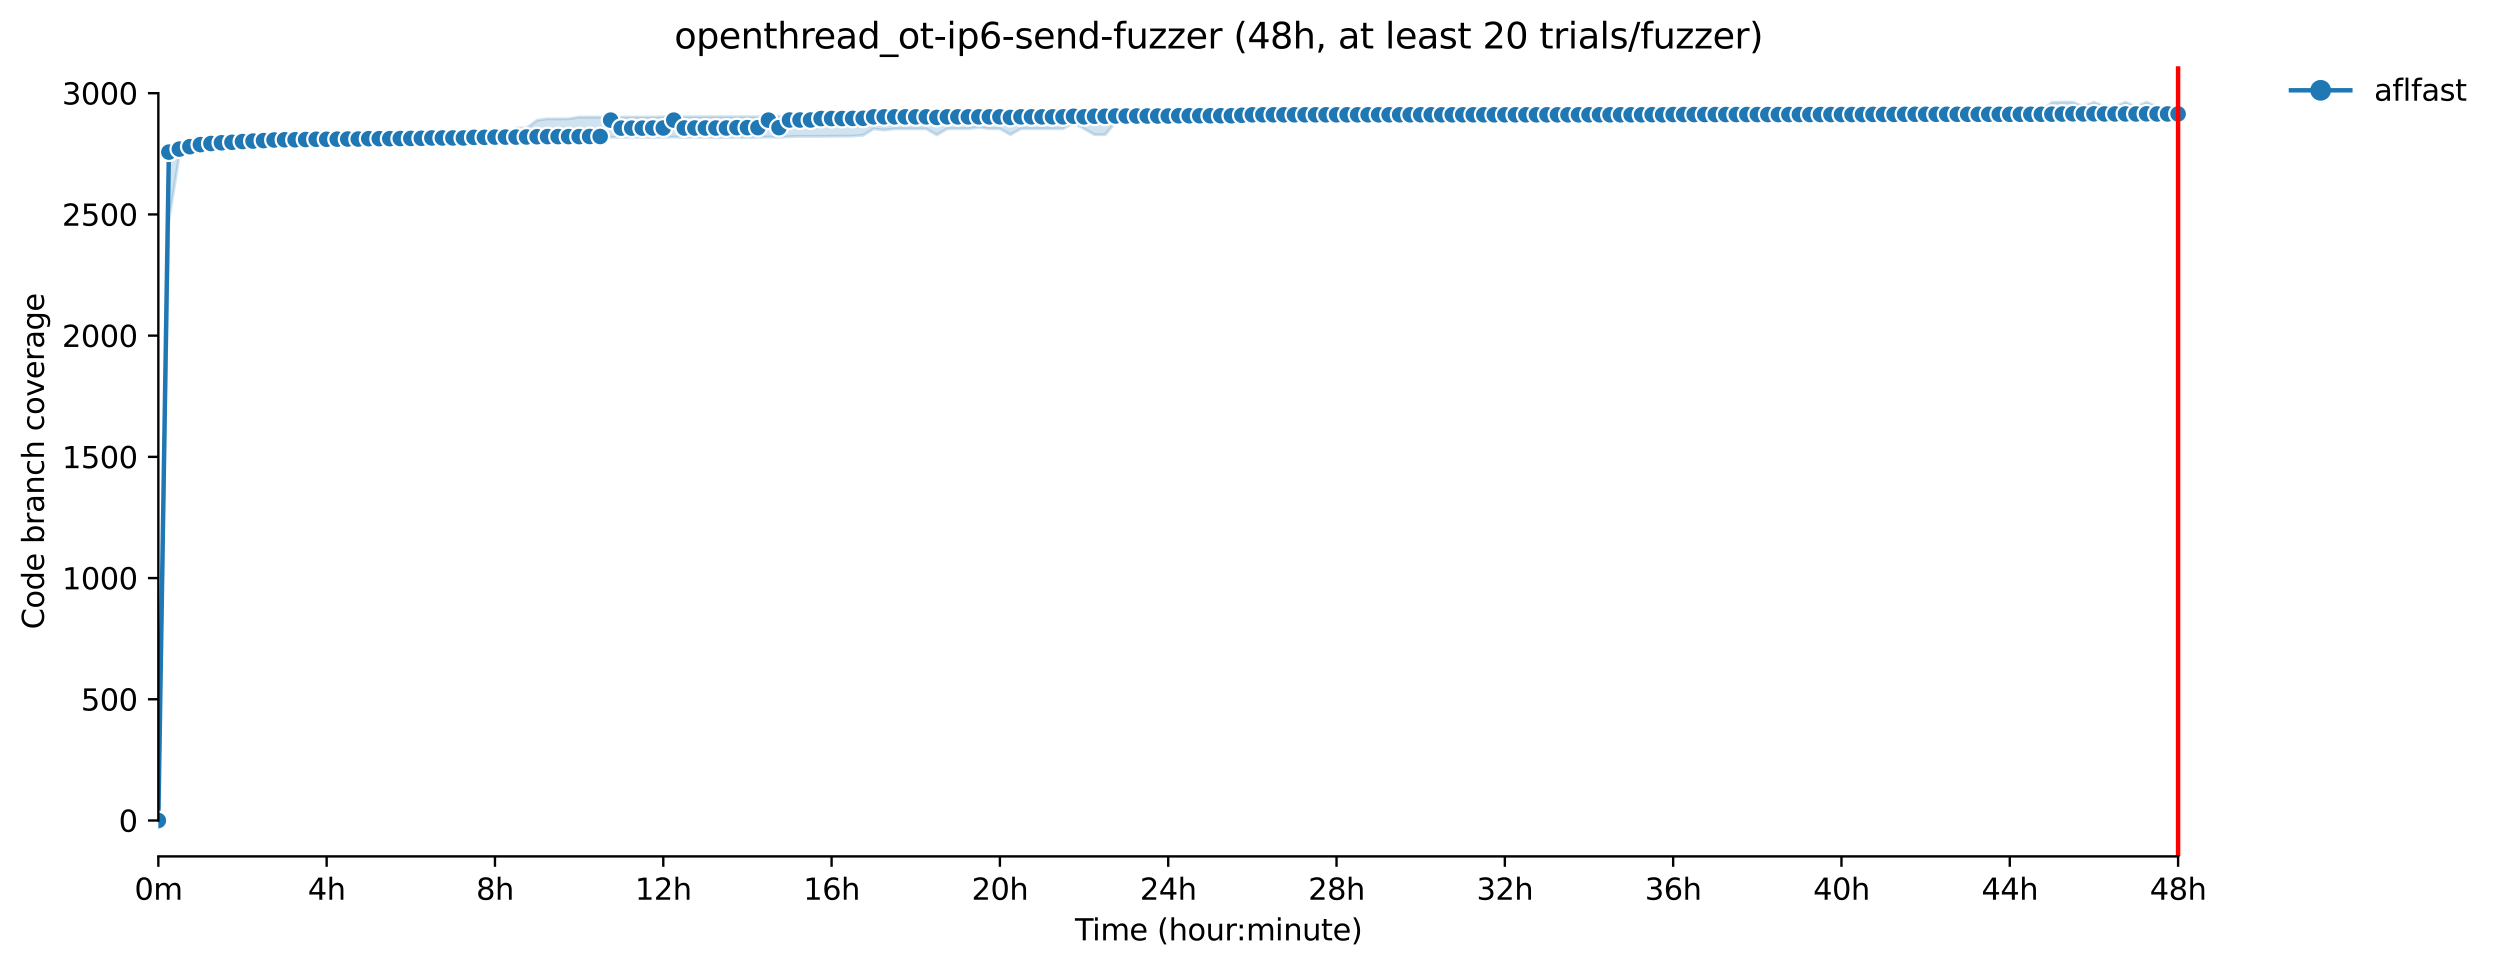 <?xml version="1.0" encoding="utf-8" standalone="no"?>
<!DOCTYPE svg PUBLIC "-//W3C//DTD SVG 1.1//EN"
  "http://www.w3.org/Graphics/SVG/1.1/DTD/svg11.dtd">
<svg xmlns:xlink="http://www.w3.org/1999/xlink" width="841.973pt" height="325.986pt" viewBox="0 0 841.973 325.986" xmlns="http://www.w3.org/2000/svg" version="1.1">
 <defs>
  <style type="text/css">*{stroke-linejoin: round; stroke-linecap: butt}</style>
 </defs>
 <g id="figure_1">
  <g id="patch_1">
   <path d="M 0 325.986 
L 841.973 325.986 
L 841.973 0 
L 0 0 
z
" style="fill: #ffffff"/>
  </g>
  <g id="axes_1">
   <g id="patch_2">
    <path d="M 53.328 288.43 
L 767.568 288.43 
L 767.568 22.318 
L 53.328 22.318 
z
" style="fill: #ffffff"/>
   </g>
   <g id="PolyCollection_1">
    <defs>
     <path id="mec6a41d6d5" d="M 53.328 -49.652 
L 53.328 -49.652 
L 56.871 -251.729 
L 60.414 -273.732 
L 63.957 -275.039 
L 67.5 -276.141 
L 71.042 -276.508 
L 74.585 -277.202 
L 78.128 -277.447 
L 81.671 -277.488 
L 85.214 -277.65 
L 88.757 -277.692 
L 92.3 -277.852 
L 95.842 -277.978 
L 99.385 -278.386 
L 102.928 -278.509 
L 106.471 -278.754 
L 110.014 -278.754 
L 113.557 -278.754 
L 117.1 -278.754 
L 120.642 -278.754 
L 124.185 -278.958 
L 127.728 -278.958 
L 131.271 -278.876 
L 134.814 -278.876 
L 138.357 -278.999 
L 141.9 -278.754 
L 145.442 -278.999 
L 148.985 -278.997 
L 152.528 -278.958 
L 156.071 -279.039 
L 159.614 -279.284 
L 163.157 -279.284 
L 166.7 -279.325 
L 170.242 -279.407 
L 173.785 -279.407 
L 177.328 -279.407 
L 180.871 -279.407 
L 184.414 -279.529 
L 187.957 -279.529 
L 191.5 -279.529 
L 195.042 -279.529 
L 198.585 -279.526 
L 202.128 -279.529 
L 205.671 -279.773 
L 209.214 -279.733 
L 212.757 -279.733 
L 216.3 -279.773 
L 219.842 -279.731 
L 223.385 -279.731 
L 226.928 -279.815 
L 230.471 -279.733 
L 234.014 -279.733 
L 237.557 -279.733 
L 241.1 -279.692 
L 244.642 -279.692 
L 248.185 -279.733 
L 251.728 -279.652 
L 255.271 -279.733 
L 258.814 -279.815 
L 262.357 -279.733 
L 265.9 -279.978 
L 269.442 -280.06 
L 272.985 -280.06 
L 276.528 -280.06 
L 280.071 -280.101 
L 283.614 -280.101 
L 287.157 -280.142 
L 290.7 -280.427 
L 294.242 -282.59 
L 297.785 -282.182 
L 301.328 -282.591 
L 304.871 -282.591 
L 308.414 -282.591 
L 311.957 -282.591 
L 315.5 -280.55 
L 319.042 -282.632 
L 322.585 -282.632 
L 326.128 -282.632 
L 329.671 -283.08 
L 333.214 -282.632 
L 336.757 -282.632 
L 340.3 -280.632 
L 343.842 -282.632 
L 347.385 -282.632 
L 350.928 -282.632 
L 354.471 -282.632 
L 358.014 -282.632 
L 361.557 -284.632 
L 365.1 -282.632 
L 368.642 -280.632 
L 372.185 -280.632 
L 375.728 -284.755 
L 379.271 -284.632 
L 382.814 -284.755 
L 386.357 -284.632 
L 389.9 -284.877 
L 393.442 -284.877 
L 396.985 -285.326 
L 400.528 -285.367 
L 404.071 -285.367 
L 407.614 -285.612 
L 411.157 -285.612 
L 414.7 -285.367 
L 418.242 -285.775 
L 421.785 -285.775 
L 425.328 -285.775 
L 428.871 -285.935 
L 432.414 -285.775 
L 435.957 -286.18 
L 439.5 -285.939 
L 443.042 -286.102 
L 446.585 -286.102 
L 450.128 -286.102 
L 453.671 -286.221 
L 457.214 -286.184 
L 460.757 -286.184 
L 464.3 -285.939 
L 467.842 -286.184 
L 471.385 -286.184 
L 474.928 -286.184 
L 478.471 -286.184 
L 482.014 -286.184 
L 485.557 -285.939 
L 489.1 -286.184 
L 492.642 -286.184 
L 496.185 -286.428 
L 499.728 -286.184 
L 503.271 -285.939 
L 506.814 -286.02 
L 510.357 -286.265 
L 513.9 -286.102 
L 517.442 -286.098 
L 520.985 -286.265 
L 524.528 -286.388 
L 528.071 -285.939 
L 531.614 -286.265 
L 535.157 -286.592 
L 538.7 -286.265 
L 542.242 -286.265 
L 545.785 -286.306 
L 549.328 -286.304 
L 552.871 -286.306 
L 556.414 -286.306 
L 559.957 -286.184 
L 563.5 -286.388 
L 567.042 -286.386 
L 570.585 -286.388 
L 574.128 -286.386 
L 577.671 -286.184 
L 581.214 -286.592 
L 584.757 -286.592 
L 588.3 -286.592 
L 591.842 -286.592 
L 595.385 -286.592 
L 598.928 -287.286 
L 602.471 -287.245 
L 606.014 -287.285 
L 609.557 -287.286 
L 613.1 -287.286 
L 616.642 -287.286 
L 620.185 -287.286 
L 623.728 -287.286 
L 627.271 -287.286 
L 630.814 -287.327 
L 634.357 -287.327 
L 637.9 -287.327 
L 641.442 -287.367 
L 644.985 -287.367 
L 648.528 -287.327 
L 652.071 -287.327 
L 655.614 -287.327 
L 659.157 -287.367 
L 662.7 -287.367 
L 666.242 -287.366 
L 669.785 -287.367 
L 673.328 -287.367 
L 676.871 -287.367 
L 680.414 -287.367 
L 683.957 -287.367 
L 687.5 -287.408 
L 691.042 -287.408 
L 694.585 -287.49 
L 698.128 -287.49 
L 701.671 -287.449 
L 705.214 -287.408 
L 708.757 -287.449 
L 712.3 -287.449 
L 715.842 -287.49 
L 719.385 -287.49 
L 722.928 -287.49 
L 726.471 -287.49 
L 730.014 -287.49 
L 733.557 -287.49 
L 733.557 -290.103 
L 733.557 -290.103 
L 730.014 -290.103 
L 726.471 -290.103 
L 722.928 -291.572 
L 719.385 -290.103 
L 715.842 -291.572 
L 712.3 -290.103 
L 708.757 -290.103 
L 705.214 -291.572 
L 701.671 -290.103 
L 698.128 -291.572 
L 694.585 -291.572 
L 691.042 -291.491 
L 687.5 -288.633 
L 683.957 -288.225 
L 680.414 -288.225 
L 676.871 -288.633 
L 673.328 -288.633 
L 669.785 -288.225 
L 666.242 -288.225 
L 662.7 -288.225 
L 659.157 -288.225 
L 655.614 -288.633 
L 652.071 -288.633 
L 648.528 -288.633 
L 644.985 -288.225 
L 641.442 -288.633 
L 637.9 -288.225 
L 634.357 -288.225 
L 630.814 -288.225 
L 627.271 -287.694 
L 623.728 -287.694 
L 620.185 -287.694 
L 616.642 -287.694 
L 613.1 -287.694 
L 609.557 -287.694 
L 606.014 -287.694 
L 602.471 -287.694 
L 598.928 -287.816 
L 595.385 -287.572 
L 591.842 -287.694 
L 588.3 -287.816 
L 584.757 -287.816 
L 581.214 -287.694 
L 577.671 -287.572 
L 574.128 -287.816 
L 570.585 -287.694 
L 567.042 -287.694 
L 563.5 -287.816 
L 559.957 -287.572 
L 556.414 -287.694 
L 552.871 -287.816 
L 549.328 -287.694 
L 545.785 -287.694 
L 542.242 -287.694 
L 538.7 -287.694 
L 535.157 -287.816 
L 531.614 -287.694 
L 528.071 -287.694 
L 524.528 -287.694 
L 520.985 -287.694 
L 517.442 -287.816 
L 513.9 -287.694 
L 510.357 -287.694 
L 506.814 -287.697 
L 503.271 -287.572 
L 499.728 -287.697 
L 496.185 -287.816 
L 492.642 -287.816 
L 489.1 -287.697 
L 485.557 -287.694 
L 482.014 -287.697 
L 478.471 -287.816 
L 474.928 -287.816 
L 471.385 -287.694 
L 467.842 -287.694 
L 464.3 -287.572 
L 460.757 -287.49 
L 457.214 -287.492 
L 453.671 -287.49 
L 450.128 -287.49 
L 446.585 -287.572 
L 443.042 -287.49 
L 439.5 -287.572 
L 435.957 -287.49 
L 432.414 -287.49 
L 428.871 -287.449 
L 425.328 -287.449 
L 421.785 -287.49 
L 418.242 -287.367 
L 414.7 -287.327 
L 411.157 -287.327 
L 407.614 -287.327 
L 404.071 -287.327 
L 400.528 -287.327 
L 396.985 -287.327 
L 393.442 -287.327 
L 389.9 -287.327 
L 386.357 -287.327 
L 382.814 -287.327 
L 379.271 -287.327 
L 375.728 -287.327 
L 372.185 -287.327 
L 368.642 -287.327 
L 365.1 -287.327 
L 361.557 -287.327 
L 358.014 -287.327 
L 354.471 -287.327 
L 350.928 -287.327 
L 347.385 -287.327 
L 343.842 -287.327 
L 340.3 -287.327 
L 336.757 -287.327 
L 333.214 -287.327 
L 329.671 -287.327 
L 326.128 -287.327 
L 322.585 -287.327 
L 319.042 -287.327 
L 315.5 -287.327 
L 311.957 -287.327 
L 308.414 -287.245 
L 304.871 -287.245 
L 301.328 -287.204 
L 297.785 -287.122 
L 294.242 -287.122 
L 290.7 -287.122 
L 287.157 -286.918 
L 283.614 -286.918 
L 280.071 -286.918 
L 276.528 -286.918 
L 272.985 -286.796 
L 269.442 -286.796 
L 265.9 -286.796 
L 262.357 -286.799 
L 258.814 -286.755 
L 255.271 -286.673 
L 251.728 -286.673 
L 248.185 -286.673 
L 244.642 -286.673 
L 241.1 -286.673 
L 237.557 -286.673 
L 234.014 -286.673 
L 230.471 -286.673 
L 226.928 -286.673 
L 223.385 -286.673 
L 219.842 -286.551 
L 216.3 -286.551 
L 212.757 -286.551 
L 209.214 -286.553 
L 205.671 -286.755 
L 202.128 -286.551 
L 198.585 -286.551 
L 195.042 -286.551 
L 191.5 -285.979 
L 187.957 -285.939 
L 184.414 -285.979 
L 180.871 -285.49 
L 177.328 -282.836 
L 173.785 -282.877 
L 170.242 -280.223 
L 166.7 -280.264 
L 163.157 -280.264 
L 159.614 -280.264 
L 156.071 -280.223 
L 152.528 -279.978 
L 148.985 -279.938 
L 145.442 -279.978 
L 141.9 -279.978 
L 138.357 -279.815 
L 134.814 -279.897 
L 131.271 -279.733 
L 127.728 -279.733 
L 124.185 -279.733 
L 120.642 -279.652 
L 117.1 -279.693 
L 113.557 -279.693 
L 110.014 -279.652 
L 106.471 -279.529 
L 102.928 -279.57 
L 99.385 -279.448 
L 95.842 -279.448 
L 92.3 -279.285 
L 88.757 -279.039 
L 85.214 -278.999 
L 81.671 -278.999 
L 78.128 -278.59 
L 74.585 -278.468 
L 71.042 -278.1 
L 67.5 -277.651 
L 63.957 -277.04 
L 60.414 -276.876 
L 56.871 -275.325 
L 53.328 -49.652 
z
" style="stroke: #1f77b4; stroke-opacity: 0.2"/>
    </defs>
    <g clip-path="url(#p00367c0f64)">
     <use xlink:href="#mec6a41d6d5" x="0" y="325.986" style="fill: #1f77b4; fill-opacity: 0.2; stroke: #1f77b4; stroke-opacity: 0.2"/>
    </g>
   </g>
   <g id="matplotlib.axis_1">
    <g id="xtick_1">
     <g id="line2d_1">
      <defs>
       <path id="m00f75e6f0f" d="M 0 0 
L 0 3.5 
" style="stroke: #000000; stroke-width: 0.8"/>
      </defs>
      <g>
       <use xlink:href="#m00f75e6f0f" x="53.328" y="288.43" style="stroke: #000000; stroke-width: 0.8"/>
      </g>
     </g>
     <g id="text_1">
      <!-- 0m -->
      <g transform="translate(45.277 303.029) scale(0.1 -0.1)">
       <defs>
        <path id="DejaVuSans-30" d="M 2034 4250 
Q 1547 4250 1301 3770 
Q 1056 3291 1056 2328 
Q 1056 1369 1301 889 
Q 1547 409 2034 409 
Q 2525 409 2770 889 
Q 3016 1369 3016 2328 
Q 3016 3291 2770 3770 
Q 2525 4250 2034 4250 
z
M 2034 4750 
Q 2819 4750 3233 4129 
Q 3647 3509 3647 2328 
Q 3647 1150 3233 529 
Q 2819 -91 2034 -91 
Q 1250 -91 836 529 
Q 422 1150 422 2328 
Q 422 3509 836 4129 
Q 1250 4750 2034 4750 
z
" transform="scale(0.016)"/>
        <path id="DejaVuSans-6d" d="M 3328 2828 
Q 3544 3216 3844 3400 
Q 4144 3584 4550 3584 
Q 5097 3584 5394 3201 
Q 5691 2819 5691 2113 
L 5691 0 
L 5113 0 
L 5113 2094 
Q 5113 2597 4934 2840 
Q 4756 3084 4391 3084 
Q 3944 3084 3684 2787 
Q 3425 2491 3425 1978 
L 3425 0 
L 2847 0 
L 2847 2094 
Q 2847 2600 2669 2842 
Q 2491 3084 2119 3084 
Q 1678 3084 1418 2786 
Q 1159 2488 1159 1978 
L 1159 0 
L 581 0 
L 581 3500 
L 1159 3500 
L 1159 2956 
Q 1356 3278 1631 3431 
Q 1906 3584 2284 3584 
Q 2666 3584 2933 3390 
Q 3200 3197 3328 2828 
z
" transform="scale(0.016)"/>
       </defs>
       <use xlink:href="#DejaVuSans-30"/>
       <use xlink:href="#DejaVuSans-6d" x="63.623"/>
      </g>
     </g>
    </g>
    <g id="xtick_2">
     <g id="line2d_2">
      <g>
       <use xlink:href="#m00f75e6f0f" x="110.014" y="288.43" style="stroke: #000000; stroke-width: 0.8"/>
      </g>
     </g>
     <g id="text_2">
      <!-- 4h -->
      <g transform="translate(103.664 303.029) scale(0.1 -0.1)">
       <defs>
        <path id="DejaVuSans-34" d="M 2419 4116 
L 825 1625 
L 2419 1625 
L 2419 4116 
z
M 2253 4666 
L 3047 4666 
L 3047 1625 
L 3713 1625 
L 3713 1100 
L 3047 1100 
L 3047 0 
L 2419 0 
L 2419 1100 
L 313 1100 
L 313 1709 
L 2253 4666 
z
" transform="scale(0.016)"/>
        <path id="DejaVuSans-68" d="M 3513 2113 
L 3513 0 
L 2938 0 
L 2938 2094 
Q 2938 2591 2744 2837 
Q 2550 3084 2163 3084 
Q 1697 3084 1428 2787 
Q 1159 2491 1159 1978 
L 1159 0 
L 581 0 
L 581 4863 
L 1159 4863 
L 1159 2956 
Q 1366 3272 1645 3428 
Q 1925 3584 2291 3584 
Q 2894 3584 3203 3211 
Q 3513 2838 3513 2113 
z
" transform="scale(0.016)"/>
       </defs>
       <use xlink:href="#DejaVuSans-34"/>
       <use xlink:href="#DejaVuSans-68" x="63.623"/>
      </g>
     </g>
    </g>
    <g id="xtick_3">
     <g id="line2d_3">
      <g>
       <use xlink:href="#m00f75e6f0f" x="166.7" y="288.43" style="stroke: #000000; stroke-width: 0.8"/>
      </g>
     </g>
     <g id="text_3">
      <!-- 8h -->
      <g transform="translate(160.35 303.029) scale(0.1 -0.1)">
       <defs>
        <path id="DejaVuSans-38" d="M 2034 2216 
Q 1584 2216 1326 1975 
Q 1069 1734 1069 1313 
Q 1069 891 1326 650 
Q 1584 409 2034 409 
Q 2484 409 2743 651 
Q 3003 894 3003 1313 
Q 3003 1734 2745 1975 
Q 2488 2216 2034 2216 
z
M 1403 2484 
Q 997 2584 770 2862 
Q 544 3141 544 3541 
Q 544 4100 942 4425 
Q 1341 4750 2034 4750 
Q 2731 4750 3128 4425 
Q 3525 4100 3525 3541 
Q 3525 3141 3298 2862 
Q 3072 2584 2669 2484 
Q 3125 2378 3379 2068 
Q 3634 1759 3634 1313 
Q 3634 634 3220 271 
Q 2806 -91 2034 -91 
Q 1263 -91 848 271 
Q 434 634 434 1313 
Q 434 1759 690 2068 
Q 947 2378 1403 2484 
z
M 1172 3481 
Q 1172 3119 1398 2916 
Q 1625 2713 2034 2713 
Q 2441 2713 2670 2916 
Q 2900 3119 2900 3481 
Q 2900 3844 2670 4047 
Q 2441 4250 2034 4250 
Q 1625 4250 1398 4047 
Q 1172 3844 1172 3481 
z
" transform="scale(0.016)"/>
       </defs>
       <use xlink:href="#DejaVuSans-38"/>
       <use xlink:href="#DejaVuSans-68" x="63.623"/>
      </g>
     </g>
    </g>
    <g id="xtick_4">
     <g id="line2d_4">
      <g>
       <use xlink:href="#m00f75e6f0f" x="223.385" y="288.43" style="stroke: #000000; stroke-width: 0.8"/>
      </g>
     </g>
     <g id="text_4">
      <!-- 12h -->
      <g transform="translate(213.854 303.029) scale(0.1 -0.1)">
       <defs>
        <path id="DejaVuSans-31" d="M 794 531 
L 1825 531 
L 1825 4091 
L 703 3866 
L 703 4441 
L 1819 4666 
L 2450 4666 
L 2450 531 
L 3481 531 
L 3481 0 
L 794 0 
L 794 531 
z
" transform="scale(0.016)"/>
        <path id="DejaVuSans-32" d="M 1228 531 
L 3431 531 
L 3431 0 
L 469 0 
L 469 531 
Q 828 903 1448 1529 
Q 2069 2156 2228 2338 
Q 2531 2678 2651 2914 
Q 2772 3150 2772 3378 
Q 2772 3750 2511 3984 
Q 2250 4219 1831 4219 
Q 1534 4219 1204 4116 
Q 875 4013 500 3803 
L 500 4441 
Q 881 4594 1212 4672 
Q 1544 4750 1819 4750 
Q 2544 4750 2975 4387 
Q 3406 4025 3406 3419 
Q 3406 3131 3298 2873 
Q 3191 2616 2906 2266 
Q 2828 2175 2409 1742 
Q 1991 1309 1228 531 
z
" transform="scale(0.016)"/>
       </defs>
       <use xlink:href="#DejaVuSans-31"/>
       <use xlink:href="#DejaVuSans-32" x="63.623"/>
       <use xlink:href="#DejaVuSans-68" x="127.246"/>
      </g>
     </g>
    </g>
    <g id="xtick_5">
     <g id="line2d_5">
      <g>
       <use xlink:href="#m00f75e6f0f" x="280.071" y="288.43" style="stroke: #000000; stroke-width: 0.8"/>
      </g>
     </g>
     <g id="text_5">
      <!-- 16h -->
      <g transform="translate(270.54 303.029) scale(0.1 -0.1)">
       <defs>
        <path id="DejaVuSans-36" d="M 2113 2584 
Q 1688 2584 1439 2293 
Q 1191 2003 1191 1497 
Q 1191 994 1439 701 
Q 1688 409 2113 409 
Q 2538 409 2786 701 
Q 3034 994 3034 1497 
Q 3034 2003 2786 2293 
Q 2538 2584 2113 2584 
z
M 3366 4563 
L 3366 3988 
Q 3128 4100 2886 4159 
Q 2644 4219 2406 4219 
Q 1781 4219 1451 3797 
Q 1122 3375 1075 2522 
Q 1259 2794 1537 2939 
Q 1816 3084 2150 3084 
Q 2853 3084 3261 2657 
Q 3669 2231 3669 1497 
Q 3669 778 3244 343 
Q 2819 -91 2113 -91 
Q 1303 -91 875 529 
Q 447 1150 447 2328 
Q 447 3434 972 4092 
Q 1497 4750 2381 4750 
Q 2619 4750 2861 4703 
Q 3103 4656 3366 4563 
z
" transform="scale(0.016)"/>
       </defs>
       <use xlink:href="#DejaVuSans-31"/>
       <use xlink:href="#DejaVuSans-36" x="63.623"/>
       <use xlink:href="#DejaVuSans-68" x="127.246"/>
      </g>
     </g>
    </g>
    <g id="xtick_6">
     <g id="line2d_6">
      <g>
       <use xlink:href="#m00f75e6f0f" x="336.757" y="288.43" style="stroke: #000000; stroke-width: 0.8"/>
      </g>
     </g>
     <g id="text_6">
      <!-- 20h -->
      <g transform="translate(327.225 303.029) scale(0.1 -0.1)">
       <use xlink:href="#DejaVuSans-32"/>
       <use xlink:href="#DejaVuSans-30" x="63.623"/>
       <use xlink:href="#DejaVuSans-68" x="127.246"/>
      </g>
     </g>
    </g>
    <g id="xtick_7">
     <g id="line2d_7">
      <g>
       <use xlink:href="#m00f75e6f0f" x="393.442" y="288.43" style="stroke: #000000; stroke-width: 0.8"/>
      </g>
     </g>
     <g id="text_7">
      <!-- 24h -->
      <g transform="translate(383.911 303.029) scale(0.1 -0.1)">
       <use xlink:href="#DejaVuSans-32"/>
       <use xlink:href="#DejaVuSans-34" x="63.623"/>
       <use xlink:href="#DejaVuSans-68" x="127.246"/>
      </g>
     </g>
    </g>
    <g id="xtick_8">
     <g id="line2d_8">
      <g>
       <use xlink:href="#m00f75e6f0f" x="450.128" y="288.43" style="stroke: #000000; stroke-width: 0.8"/>
      </g>
     </g>
     <g id="text_8">
      <!-- 28h -->
      <g transform="translate(440.597 303.029) scale(0.1 -0.1)">
       <use xlink:href="#DejaVuSans-32"/>
       <use xlink:href="#DejaVuSans-38" x="63.623"/>
       <use xlink:href="#DejaVuSans-68" x="127.246"/>
      </g>
     </g>
    </g>
    <g id="xtick_9">
     <g id="line2d_9">
      <g>
       <use xlink:href="#m00f75e6f0f" x="506.814" y="288.43" style="stroke: #000000; stroke-width: 0.8"/>
      </g>
     </g>
     <g id="text_9">
      <!-- 32h -->
      <g transform="translate(497.283 303.029) scale(0.1 -0.1)">
       <defs>
        <path id="DejaVuSans-33" d="M 2597 2516 
Q 3050 2419 3304 2112 
Q 3559 1806 3559 1356 
Q 3559 666 3084 287 
Q 2609 -91 1734 -91 
Q 1441 -91 1130 -33 
Q 819 25 488 141 
L 488 750 
Q 750 597 1062 519 
Q 1375 441 1716 441 
Q 2309 441 2620 675 
Q 2931 909 2931 1356 
Q 2931 1769 2642 2001 
Q 2353 2234 1838 2234 
L 1294 2234 
L 1294 2753 
L 1863 2753 
Q 2328 2753 2575 2939 
Q 2822 3125 2822 3475 
Q 2822 3834 2567 4026 
Q 2313 4219 1838 4219 
Q 1578 4219 1281 4162 
Q 984 4106 628 3988 
L 628 4550 
Q 988 4650 1302 4700 
Q 1616 4750 1894 4750 
Q 2613 4750 3031 4423 
Q 3450 4097 3450 3541 
Q 3450 3153 3228 2886 
Q 3006 2619 2597 2516 
z
" transform="scale(0.016)"/>
       </defs>
       <use xlink:href="#DejaVuSans-33"/>
       <use xlink:href="#DejaVuSans-32" x="63.623"/>
       <use xlink:href="#DejaVuSans-68" x="127.246"/>
      </g>
     </g>
    </g>
    <g id="xtick_10">
     <g id="line2d_10">
      <g>
       <use xlink:href="#m00f75e6f0f" x="563.5" y="288.43" style="stroke: #000000; stroke-width: 0.8"/>
      </g>
     </g>
     <g id="text_10">
      <!-- 36h -->
      <g transform="translate(553.968 303.029) scale(0.1 -0.1)">
       <use xlink:href="#DejaVuSans-33"/>
       <use xlink:href="#DejaVuSans-36" x="63.623"/>
       <use xlink:href="#DejaVuSans-68" x="127.246"/>
      </g>
     </g>
    </g>
    <g id="xtick_11">
     <g id="line2d_11">
      <g>
       <use xlink:href="#m00f75e6f0f" x="620.185" y="288.43" style="stroke: #000000; stroke-width: 0.8"/>
      </g>
     </g>
     <g id="text_11">
      <!-- 40h -->
      <g transform="translate(610.654 303.029) scale(0.1 -0.1)">
       <use xlink:href="#DejaVuSans-34"/>
       <use xlink:href="#DejaVuSans-30" x="63.623"/>
       <use xlink:href="#DejaVuSans-68" x="127.246"/>
      </g>
     </g>
    </g>
    <g id="xtick_12">
     <g id="line2d_12">
      <g>
       <use xlink:href="#m00f75e6f0f" x="676.871" y="288.43" style="stroke: #000000; stroke-width: 0.8"/>
      </g>
     </g>
     <g id="text_12">
      <!-- 44h -->
      <g transform="translate(667.34 303.029) scale(0.1 -0.1)">
       <use xlink:href="#DejaVuSans-34"/>
       <use xlink:href="#DejaVuSans-34" x="63.623"/>
       <use xlink:href="#DejaVuSans-68" x="127.246"/>
      </g>
     </g>
    </g>
    <g id="xtick_13">
     <g id="line2d_13">
      <g>
       <use xlink:href="#m00f75e6f0f" x="733.557" y="288.43" style="stroke: #000000; stroke-width: 0.8"/>
      </g>
     </g>
     <g id="text_13">
      <!-- 48h -->
      <g transform="translate(724.025 303.029) scale(0.1 -0.1)">
       <use xlink:href="#DejaVuSans-34"/>
       <use xlink:href="#DejaVuSans-38" x="63.623"/>
       <use xlink:href="#DejaVuSans-68" x="127.246"/>
      </g>
     </g>
    </g>
    <g id="text_14">
     <!-- Time (hour:minute) -->
     <g transform="translate(362.041 316.707) scale(0.1 -0.1)">
      <defs>
       <path id="DejaVuSans-54" d="M -19 4666 
L 3928 4666 
L 3928 4134 
L 2272 4134 
L 2272 0 
L 1638 0 
L 1638 4134 
L -19 4134 
L -19 4666 
z
" transform="scale(0.016)"/>
       <path id="DejaVuSans-69" d="M 603 3500 
L 1178 3500 
L 1178 0 
L 603 0 
L 603 3500 
z
M 603 4863 
L 1178 4863 
L 1178 4134 
L 603 4134 
L 603 4863 
z
" transform="scale(0.016)"/>
       <path id="DejaVuSans-65" d="M 3597 1894 
L 3597 1613 
L 953 1613 
Q 991 1019 1311 708 
Q 1631 397 2203 397 
Q 2534 397 2845 478 
Q 3156 559 3463 722 
L 3463 178 
Q 3153 47 2828 -22 
Q 2503 -91 2169 -91 
Q 1331 -91 842 396 
Q 353 884 353 1716 
Q 353 2575 817 3079 
Q 1281 3584 2069 3584 
Q 2775 3584 3186 3129 
Q 3597 2675 3597 1894 
z
M 3022 2063 
Q 3016 2534 2758 2815 
Q 2500 3097 2075 3097 
Q 1594 3097 1305 2825 
Q 1016 2553 972 2059 
L 3022 2063 
z
" transform="scale(0.016)"/>
       <path id="DejaVuSans-20" transform="scale(0.016)"/>
       <path id="DejaVuSans-28" d="M 1984 4856 
Q 1566 4138 1362 3434 
Q 1159 2731 1159 2009 
Q 1159 1288 1364 580 
Q 1569 -128 1984 -844 
L 1484 -844 
Q 1016 -109 783 600 
Q 550 1309 550 2009 
Q 550 2706 781 3412 
Q 1013 4119 1484 4856 
L 1984 4856 
z
" transform="scale(0.016)"/>
       <path id="DejaVuSans-6f" d="M 1959 3097 
Q 1497 3097 1228 2736 
Q 959 2375 959 1747 
Q 959 1119 1226 758 
Q 1494 397 1959 397 
Q 2419 397 2687 759 
Q 2956 1122 2956 1747 
Q 2956 2369 2687 2733 
Q 2419 3097 1959 3097 
z
M 1959 3584 
Q 2709 3584 3137 3096 
Q 3566 2609 3566 1747 
Q 3566 888 3137 398 
Q 2709 -91 1959 -91 
Q 1206 -91 779 398 
Q 353 888 353 1747 
Q 353 2609 779 3096 
Q 1206 3584 1959 3584 
z
" transform="scale(0.016)"/>
       <path id="DejaVuSans-75" d="M 544 1381 
L 544 3500 
L 1119 3500 
L 1119 1403 
Q 1119 906 1312 657 
Q 1506 409 1894 409 
Q 2359 409 2629 706 
Q 2900 1003 2900 1516 
L 2900 3500 
L 3475 3500 
L 3475 0 
L 2900 0 
L 2900 538 
Q 2691 219 2414 64 
Q 2138 -91 1772 -91 
Q 1169 -91 856 284 
Q 544 659 544 1381 
z
M 1991 3584 
L 1991 3584 
z
" transform="scale(0.016)"/>
       <path id="DejaVuSans-72" d="M 2631 2963 
Q 2534 3019 2420 3045 
Q 2306 3072 2169 3072 
Q 1681 3072 1420 2755 
Q 1159 2438 1159 1844 
L 1159 0 
L 581 0 
L 581 3500 
L 1159 3500 
L 1159 2956 
Q 1341 3275 1631 3429 
Q 1922 3584 2338 3584 
Q 2397 3584 2469 3576 
Q 2541 3569 2628 3553 
L 2631 2963 
z
" transform="scale(0.016)"/>
       <path id="DejaVuSans-3a" d="M 750 794 
L 1409 794 
L 1409 0 
L 750 0 
L 750 794 
z
M 750 3309 
L 1409 3309 
L 1409 2516 
L 750 2516 
L 750 3309 
z
" transform="scale(0.016)"/>
       <path id="DejaVuSans-6e" d="M 3513 2113 
L 3513 0 
L 2938 0 
L 2938 2094 
Q 2938 2591 2744 2837 
Q 2550 3084 2163 3084 
Q 1697 3084 1428 2787 
Q 1159 2491 1159 1978 
L 1159 0 
L 581 0 
L 581 3500 
L 1159 3500 
L 1159 2956 
Q 1366 3272 1645 3428 
Q 1925 3584 2291 3584 
Q 2894 3584 3203 3211 
Q 3513 2838 3513 2113 
z
" transform="scale(0.016)"/>
       <path id="DejaVuSans-74" d="M 1172 4494 
L 1172 3500 
L 2356 3500 
L 2356 3053 
L 1172 3053 
L 1172 1153 
Q 1172 725 1289 603 
Q 1406 481 1766 481 
L 2356 481 
L 2356 0 
L 1766 0 
Q 1100 0 847 248 
Q 594 497 594 1153 
L 594 3053 
L 172 3053 
L 172 3500 
L 594 3500 
L 594 4494 
L 1172 4494 
z
" transform="scale(0.016)"/>
       <path id="DejaVuSans-29" d="M 513 4856 
L 1013 4856 
Q 1481 4119 1714 3412 
Q 1947 2706 1947 2009 
Q 1947 1309 1714 600 
Q 1481 -109 1013 -844 
L 513 -844 
Q 928 -128 1133 580 
Q 1338 1288 1338 2009 
Q 1338 2731 1133 3434 
Q 928 4138 513 4856 
z
" transform="scale(0.016)"/>
      </defs>
      <use xlink:href="#DejaVuSans-54"/>
      <use xlink:href="#DejaVuSans-69" x="57.959"/>
      <use xlink:href="#DejaVuSans-6d" x="85.742"/>
      <use xlink:href="#DejaVuSans-65" x="183.154"/>
      <use xlink:href="#DejaVuSans-20" x="244.678"/>
      <use xlink:href="#DejaVuSans-28" x="276.465"/>
      <use xlink:href="#DejaVuSans-68" x="315.479"/>
      <use xlink:href="#DejaVuSans-6f" x="378.857"/>
      <use xlink:href="#DejaVuSans-75" x="440.039"/>
      <use xlink:href="#DejaVuSans-72" x="503.418"/>
      <use xlink:href="#DejaVuSans-3a" x="542.781"/>
      <use xlink:href="#DejaVuSans-6d" x="576.473"/>
      <use xlink:href="#DejaVuSans-69" x="673.885"/>
      <use xlink:href="#DejaVuSans-6e" x="701.668"/>
      <use xlink:href="#DejaVuSans-75" x="765.047"/>
      <use xlink:href="#DejaVuSans-74" x="828.426"/>
      <use xlink:href="#DejaVuSans-65" x="867.635"/>
      <use xlink:href="#DejaVuSans-29" x="929.158"/>
     </g>
    </g>
   </g>
   <g id="matplotlib.axis_2">
    <g id="ytick_1">
     <g id="line2d_14">
      <defs>
       <path id="m5944ed4110" d="M 0 0 
L -3.5 0 
" style="stroke: #000000; stroke-width: 0.8"/>
      </defs>
      <g>
       <use xlink:href="#m5944ed4110" x="53.328" y="276.334" style="stroke: #000000; stroke-width: 0.8"/>
      </g>
     </g>
     <g id="text_15">
      <!-- 0 -->
      <g transform="translate(39.966 280.133) scale(0.1 -0.1)">
       <use xlink:href="#DejaVuSans-30"/>
      </g>
     </g>
    </g>
    <g id="ytick_2">
     <g id="line2d_15">
      <g>
       <use xlink:href="#m5944ed4110" x="53.328" y="235.511" style="stroke: #000000; stroke-width: 0.8"/>
      </g>
     </g>
     <g id="text_16">
      <!-- 500 -->
      <g transform="translate(27.241 239.31) scale(0.1 -0.1)">
       <defs>
        <path id="DejaVuSans-35" d="M 691 4666 
L 3169 4666 
L 3169 4134 
L 1269 4134 
L 1269 2991 
Q 1406 3038 1543 3061 
Q 1681 3084 1819 3084 
Q 2600 3084 3056 2656 
Q 3513 2228 3513 1497 
Q 3513 744 3044 326 
Q 2575 -91 1722 -91 
Q 1428 -91 1123 -41 
Q 819 9 494 109 
L 494 744 
Q 775 591 1075 516 
Q 1375 441 1709 441 
Q 2250 441 2565 725 
Q 2881 1009 2881 1497 
Q 2881 1984 2565 2268 
Q 2250 2553 1709 2553 
Q 1456 2553 1204 2497 
Q 953 2441 691 2322 
L 691 4666 
z
" transform="scale(0.016)"/>
       </defs>
       <use xlink:href="#DejaVuSans-35"/>
       <use xlink:href="#DejaVuSans-30" x="63.623"/>
       <use xlink:href="#DejaVuSans-30" x="127.246"/>
      </g>
     </g>
    </g>
    <g id="ytick_3">
     <g id="line2d_16">
      <g>
       <use xlink:href="#m5944ed4110" x="53.328" y="194.687" style="stroke: #000000; stroke-width: 0.8"/>
      </g>
     </g>
     <g id="text_17">
      <!-- 1000 -->
      <g transform="translate(20.878 198.486) scale(0.1 -0.1)">
       <use xlink:href="#DejaVuSans-31"/>
       <use xlink:href="#DejaVuSans-30" x="63.623"/>
       <use xlink:href="#DejaVuSans-30" x="127.246"/>
       <use xlink:href="#DejaVuSans-30" x="190.869"/>
      </g>
     </g>
    </g>
    <g id="ytick_4">
     <g id="line2d_17">
      <g>
       <use xlink:href="#m5944ed4110" x="53.328" y="153.864" style="stroke: #000000; stroke-width: 0.8"/>
      </g>
     </g>
     <g id="text_18">
      <!-- 1500 -->
      <g transform="translate(20.878 157.663) scale(0.1 -0.1)">
       <use xlink:href="#DejaVuSans-31"/>
       <use xlink:href="#DejaVuSans-35" x="63.623"/>
       <use xlink:href="#DejaVuSans-30" x="127.246"/>
       <use xlink:href="#DejaVuSans-30" x="190.869"/>
      </g>
     </g>
    </g>
    <g id="ytick_5">
     <g id="line2d_18">
      <g>
       <use xlink:href="#m5944ed4110" x="53.328" y="113.04" style="stroke: #000000; stroke-width: 0.8"/>
      </g>
     </g>
     <g id="text_19">
      <!-- 2000 -->
      <g transform="translate(20.878 116.839) scale(0.1 -0.1)">
       <use xlink:href="#DejaVuSans-32"/>
       <use xlink:href="#DejaVuSans-30" x="63.623"/>
       <use xlink:href="#DejaVuSans-30" x="127.246"/>
       <use xlink:href="#DejaVuSans-30" x="190.869"/>
      </g>
     </g>
    </g>
    <g id="ytick_6">
     <g id="line2d_19">
      <g>
       <use xlink:href="#m5944ed4110" x="53.328" y="72.217" style="stroke: #000000; stroke-width: 0.8"/>
      </g>
     </g>
     <g id="text_20">
      <!-- 2500 -->
      <g transform="translate(20.878 76.016) scale(0.1 -0.1)">
       <use xlink:href="#DejaVuSans-32"/>
       <use xlink:href="#DejaVuSans-35" x="63.623"/>
       <use xlink:href="#DejaVuSans-30" x="127.246"/>
       <use xlink:href="#DejaVuSans-30" x="190.869"/>
      </g>
     </g>
    </g>
    <g id="ytick_7">
     <g id="line2d_20">
      <g>
       <use xlink:href="#m5944ed4110" x="53.328" y="31.393" style="stroke: #000000; stroke-width: 0.8"/>
      </g>
     </g>
     <g id="text_21">
      <!-- 3000 -->
      <g transform="translate(20.878 35.192) scale(0.1 -0.1)">
       <use xlink:href="#DejaVuSans-33"/>
       <use xlink:href="#DejaVuSans-30" x="63.623"/>
       <use xlink:href="#DejaVuSans-30" x="127.246"/>
       <use xlink:href="#DejaVuSans-30" x="190.869"/>
      </g>
     </g>
    </g>
    <g id="text_22">
     <!-- Code branch coverage -->
     <g transform="translate(14.798 211.949) rotate(-90) scale(0.1 -0.1)">
      <defs>
       <path id="DejaVuSans-43" d="M 4122 4306 
L 4122 3641 
Q 3803 3938 3442 4084 
Q 3081 4231 2675 4231 
Q 1875 4231 1450 3742 
Q 1025 3253 1025 2328 
Q 1025 1406 1450 917 
Q 1875 428 2675 428 
Q 3081 428 3442 575 
Q 3803 722 4122 1019 
L 4122 359 
Q 3791 134 3420 21 
Q 3050 -91 2638 -91 
Q 1578 -91 968 557 
Q 359 1206 359 2328 
Q 359 3453 968 4101 
Q 1578 4750 2638 4750 
Q 3056 4750 3426 4639 
Q 3797 4528 4122 4306 
z
" transform="scale(0.016)"/>
       <path id="DejaVuSans-64" d="M 2906 2969 
L 2906 4863 
L 3481 4863 
L 3481 0 
L 2906 0 
L 2906 525 
Q 2725 213 2448 61 
Q 2172 -91 1784 -91 
Q 1150 -91 751 415 
Q 353 922 353 1747 
Q 353 2572 751 3078 
Q 1150 3584 1784 3584 
Q 2172 3584 2448 3432 
Q 2725 3281 2906 2969 
z
M 947 1747 
Q 947 1113 1208 752 
Q 1469 391 1925 391 
Q 2381 391 2643 752 
Q 2906 1113 2906 1747 
Q 2906 2381 2643 2742 
Q 2381 3103 1925 3103 
Q 1469 3103 1208 2742 
Q 947 2381 947 1747 
z
" transform="scale(0.016)"/>
       <path id="DejaVuSans-62" d="M 3116 1747 
Q 3116 2381 2855 2742 
Q 2594 3103 2138 3103 
Q 1681 3103 1420 2742 
Q 1159 2381 1159 1747 
Q 1159 1113 1420 752 
Q 1681 391 2138 391 
Q 2594 391 2855 752 
Q 3116 1113 3116 1747 
z
M 1159 2969 
Q 1341 3281 1617 3432 
Q 1894 3584 2278 3584 
Q 2916 3584 3314 3078 
Q 3713 2572 3713 1747 
Q 3713 922 3314 415 
Q 2916 -91 2278 -91 
Q 1894 -91 1617 61 
Q 1341 213 1159 525 
L 1159 0 
L 581 0 
L 581 4863 
L 1159 4863 
L 1159 2969 
z
" transform="scale(0.016)"/>
       <path id="DejaVuSans-61" d="M 2194 1759 
Q 1497 1759 1228 1600 
Q 959 1441 959 1056 
Q 959 750 1161 570 
Q 1363 391 1709 391 
Q 2188 391 2477 730 
Q 2766 1069 2766 1631 
L 2766 1759 
L 2194 1759 
z
M 3341 1997 
L 3341 0 
L 2766 0 
L 2766 531 
Q 2569 213 2275 61 
Q 1981 -91 1556 -91 
Q 1019 -91 701 211 
Q 384 513 384 1019 
Q 384 1609 779 1909 
Q 1175 2209 1959 2209 
L 2766 2209 
L 2766 2266 
Q 2766 2663 2505 2880 
Q 2244 3097 1772 3097 
Q 1472 3097 1187 3025 
Q 903 2953 641 2809 
L 641 3341 
Q 956 3463 1253 3523 
Q 1550 3584 1831 3584 
Q 2591 3584 2966 3190 
Q 3341 2797 3341 1997 
z
" transform="scale(0.016)"/>
       <path id="DejaVuSans-63" d="M 3122 3366 
L 3122 2828 
Q 2878 2963 2633 3030 
Q 2388 3097 2138 3097 
Q 1578 3097 1268 2742 
Q 959 2388 959 1747 
Q 959 1106 1268 751 
Q 1578 397 2138 397 
Q 2388 397 2633 464 
Q 2878 531 3122 666 
L 3122 134 
Q 2881 22 2623 -34 
Q 2366 -91 2075 -91 
Q 1284 -91 818 406 
Q 353 903 353 1747 
Q 353 2603 823 3093 
Q 1294 3584 2113 3584 
Q 2378 3584 2631 3529 
Q 2884 3475 3122 3366 
z
" transform="scale(0.016)"/>
       <path id="DejaVuSans-76" d="M 191 3500 
L 800 3500 
L 1894 563 
L 2988 3500 
L 3597 3500 
L 2284 0 
L 1503 0 
L 191 3500 
z
" transform="scale(0.016)"/>
       <path id="DejaVuSans-67" d="M 2906 1791 
Q 2906 2416 2648 2759 
Q 2391 3103 1925 3103 
Q 1463 3103 1205 2759 
Q 947 2416 947 1791 
Q 947 1169 1205 825 
Q 1463 481 1925 481 
Q 2391 481 2648 825 
Q 2906 1169 2906 1791 
z
M 3481 434 
Q 3481 -459 3084 -895 
Q 2688 -1331 1869 -1331 
Q 1566 -1331 1297 -1286 
Q 1028 -1241 775 -1147 
L 775 -588 
Q 1028 -725 1275 -790 
Q 1522 -856 1778 -856 
Q 2344 -856 2625 -561 
Q 2906 -266 2906 331 
L 2906 616 
Q 2728 306 2450 153 
Q 2172 0 1784 0 
Q 1141 0 747 490 
Q 353 981 353 1791 
Q 353 2603 747 3093 
Q 1141 3584 1784 3584 
Q 2172 3584 2450 3431 
Q 2728 3278 2906 2969 
L 2906 3500 
L 3481 3500 
L 3481 434 
z
" transform="scale(0.016)"/>
      </defs>
      <use xlink:href="#DejaVuSans-43"/>
      <use xlink:href="#DejaVuSans-6f" x="69.824"/>
      <use xlink:href="#DejaVuSans-64" x="131.006"/>
      <use xlink:href="#DejaVuSans-65" x="194.482"/>
      <use xlink:href="#DejaVuSans-20" x="256.006"/>
      <use xlink:href="#DejaVuSans-62" x="287.793"/>
      <use xlink:href="#DejaVuSans-72" x="351.27"/>
      <use xlink:href="#DejaVuSans-61" x="392.383"/>
      <use xlink:href="#DejaVuSans-6e" x="453.662"/>
      <use xlink:href="#DejaVuSans-63" x="517.041"/>
      <use xlink:href="#DejaVuSans-68" x="572.021"/>
      <use xlink:href="#DejaVuSans-20" x="635.4"/>
      <use xlink:href="#DejaVuSans-63" x="667.188"/>
      <use xlink:href="#DejaVuSans-6f" x="722.168"/>
      <use xlink:href="#DejaVuSans-76" x="783.35"/>
      <use xlink:href="#DejaVuSans-65" x="842.529"/>
      <use xlink:href="#DejaVuSans-72" x="904.053"/>
      <use xlink:href="#DejaVuSans-61" x="945.166"/>
      <use xlink:href="#DejaVuSans-67" x="1006.445"/>
      <use xlink:href="#DejaVuSans-65" x="1069.922"/>
     </g>
    </g>
   </g>
   <g id="line2d_21">
    <path d="M 53.328 276.334 
L 56.871 51.233 
L 60.414 50.213 
L 63.957 49.396 
L 67.5 48.702 
L 71.042 48.335 
L 81.671 47.682 
L 95.842 47.069 
L 102.928 46.988 
L 110.014 46.906 
L 198.585 45.967 
L 202.128 45.967 
L 205.671 40.456 
L 209.214 43.15 
L 223.385 43.11 
L 226.928 40.456 
L 230.471 43.11 
L 244.642 43.11 
L 248.185 42.987 
L 255.271 42.987 
L 258.814 40.456 
L 262.357 42.987 
L 265.9 40.415 
L 272.985 40.415 
L 276.528 39.925 
L 290.7 39.844 
L 294.242 39.354 
L 311.957 39.354 
L 315.5 39.558 
L 319.042 39.354 
L 336.757 39.354 
L 340.3 39.558 
L 343.842 39.354 
L 358.014 39.354 
L 361.557 39.15 
L 365.1 39.354 
L 368.642 39.15 
L 393.442 39.068 
L 400.528 38.986 
L 414.7 38.986 
L 421.785 38.66 
L 627.271 38.578 
L 641.442 38.496 
L 694.585 38.415 
L 698.128 38.333 
L 708.757 38.374 
L 733.557 38.374 
L 733.557 38.374 
" clip-path="url(#p00367c0f64)" style="fill: none; stroke: #1f77b4; stroke-width: 1.5; stroke-linecap: square"/>
    <defs>
     <path id="mbd656d3fdd" d="M 0 3 
C 0.796 3 1.559 2.684 2.121 2.121 
C 2.684 1.559 3 0.796 3 0 
C 3 -0.796 2.684 -1.559 2.121 -2.121 
C 1.559 -2.684 0.796 -3 0 -3 
C -0.796 -3 -1.559 -2.684 -2.121 -2.121 
C -2.684 -1.559 -3 -0.796 -3 0 
C -3 0.796 -2.684 1.559 -2.121 2.121 
C -1.559 2.684 -0.796 3 0 3 
z
" style="stroke: #ffffff; stroke-width: 0.75"/>
    </defs>
    <g clip-path="url(#p00367c0f64)">
     <use xlink:href="#mbd656d3fdd" x="53.328" y="276.334" style="fill: #1f77b4; stroke: #ffffff; stroke-width: 0.75"/>
     <use xlink:href="#mbd656d3fdd" x="56.871" y="51.233" style="fill: #1f77b4; stroke: #ffffff; stroke-width: 0.75"/>
     <use xlink:href="#mbd656d3fdd" x="60.414" y="50.213" style="fill: #1f77b4; stroke: #ffffff; stroke-width: 0.75"/>
     <use xlink:href="#mbd656d3fdd" x="63.957" y="49.396" style="fill: #1f77b4; stroke: #ffffff; stroke-width: 0.75"/>
     <use xlink:href="#mbd656d3fdd" x="67.5" y="48.702" style="fill: #1f77b4; stroke: #ffffff; stroke-width: 0.75"/>
     <use xlink:href="#mbd656d3fdd" x="71.042" y="48.335" style="fill: #1f77b4; stroke: #ffffff; stroke-width: 0.75"/>
     <use xlink:href="#mbd656d3fdd" x="74.585" y="48.09" style="fill: #1f77b4; stroke: #ffffff; stroke-width: 0.75"/>
     <use xlink:href="#mbd656d3fdd" x="78.128" y="47.927" style="fill: #1f77b4; stroke: #ffffff; stroke-width: 0.75"/>
     <use xlink:href="#mbd656d3fdd" x="81.671" y="47.682" style="fill: #1f77b4; stroke: #ffffff; stroke-width: 0.75"/>
     <use xlink:href="#mbd656d3fdd" x="85.214" y="47.518" style="fill: #1f77b4; stroke: #ffffff; stroke-width: 0.75"/>
     <use xlink:href="#mbd656d3fdd" x="88.757" y="47.355" style="fill: #1f77b4; stroke: #ffffff; stroke-width: 0.75"/>
     <use xlink:href="#mbd656d3fdd" x="92.3" y="47.151" style="fill: #1f77b4; stroke: #ffffff; stroke-width: 0.75"/>
     <use xlink:href="#mbd656d3fdd" x="95.842" y="47.069" style="fill: #1f77b4; stroke: #ffffff; stroke-width: 0.75"/>
     <use xlink:href="#mbd656d3fdd" x="99.385" y="47.069" style="fill: #1f77b4; stroke: #ffffff; stroke-width: 0.75"/>
     <use xlink:href="#mbd656d3fdd" x="102.928" y="46.988" style="fill: #1f77b4; stroke: #ffffff; stroke-width: 0.75"/>
     <use xlink:href="#mbd656d3fdd" x="106.471" y="46.906" style="fill: #1f77b4; stroke: #ffffff; stroke-width: 0.75"/>
     <use xlink:href="#mbd656d3fdd" x="110.014" y="46.906" style="fill: #1f77b4; stroke: #ffffff; stroke-width: 0.75"/>
     <use xlink:href="#mbd656d3fdd" x="113.557" y="46.865" style="fill: #1f77b4; stroke: #ffffff; stroke-width: 0.75"/>
     <use xlink:href="#mbd656d3fdd" x="117.1" y="46.824" style="fill: #1f77b4; stroke: #ffffff; stroke-width: 0.75"/>
     <use xlink:href="#mbd656d3fdd" x="120.642" y="46.824" style="fill: #1f77b4; stroke: #ffffff; stroke-width: 0.75"/>
     <use xlink:href="#mbd656d3fdd" x="124.185" y="46.702" style="fill: #1f77b4; stroke: #ffffff; stroke-width: 0.75"/>
     <use xlink:href="#mbd656d3fdd" x="127.728" y="46.702" style="fill: #1f77b4; stroke: #ffffff; stroke-width: 0.75"/>
     <use xlink:href="#mbd656d3fdd" x="131.271" y="46.702" style="fill: #1f77b4; stroke: #ffffff; stroke-width: 0.75"/>
     <use xlink:href="#mbd656d3fdd" x="134.814" y="46.661" style="fill: #1f77b4; stroke: #ffffff; stroke-width: 0.75"/>
     <use xlink:href="#mbd656d3fdd" x="138.357" y="46.62" style="fill: #1f77b4; stroke: #ffffff; stroke-width: 0.75"/>
     <use xlink:href="#mbd656d3fdd" x="141.9" y="46.58" style="fill: #1f77b4; stroke: #ffffff; stroke-width: 0.75"/>
     <use xlink:href="#mbd656d3fdd" x="145.442" y="46.457" style="fill: #1f77b4; stroke: #ffffff; stroke-width: 0.75"/>
     <use xlink:href="#mbd656d3fdd" x="148.985" y="46.457" style="fill: #1f77b4; stroke: #ffffff; stroke-width: 0.75"/>
     <use xlink:href="#mbd656d3fdd" x="152.528" y="46.457" style="fill: #1f77b4; stroke: #ffffff; stroke-width: 0.75"/>
     <use xlink:href="#mbd656d3fdd" x="156.071" y="46.457" style="fill: #1f77b4; stroke: #ffffff; stroke-width: 0.75"/>
     <use xlink:href="#mbd656d3fdd" x="159.614" y="46.253" style="fill: #1f77b4; stroke: #ffffff; stroke-width: 0.75"/>
     <use xlink:href="#mbd656d3fdd" x="163.157" y="46.253" style="fill: #1f77b4; stroke: #ffffff; stroke-width: 0.75"/>
     <use xlink:href="#mbd656d3fdd" x="166.7" y="46.171" style="fill: #1f77b4; stroke: #ffffff; stroke-width: 0.75"/>
     <use xlink:href="#mbd656d3fdd" x="170.242" y="46.171" style="fill: #1f77b4; stroke: #ffffff; stroke-width: 0.75"/>
     <use xlink:href="#mbd656d3fdd" x="173.785" y="46.171" style="fill: #1f77b4; stroke: #ffffff; stroke-width: 0.75"/>
     <use xlink:href="#mbd656d3fdd" x="177.328" y="46.13" style="fill: #1f77b4; stroke: #ffffff; stroke-width: 0.75"/>
     <use xlink:href="#mbd656d3fdd" x="180.871" y="46.049" style="fill: #1f77b4; stroke: #ffffff; stroke-width: 0.75"/>
     <use xlink:href="#mbd656d3fdd" x="184.414" y="46.008" style="fill: #1f77b4; stroke: #ffffff; stroke-width: 0.75"/>
     <use xlink:href="#mbd656d3fdd" x="187.957" y="46.008" style="fill: #1f77b4; stroke: #ffffff; stroke-width: 0.75"/>
     <use xlink:href="#mbd656d3fdd" x="191.5" y="46.008" style="fill: #1f77b4; stroke: #ffffff; stroke-width: 0.75"/>
     <use xlink:href="#mbd656d3fdd" x="195.042" y="46.008" style="fill: #1f77b4; stroke: #ffffff; stroke-width: 0.75"/>
     <use xlink:href="#mbd656d3fdd" x="198.585" y="45.967" style="fill: #1f77b4; stroke: #ffffff; stroke-width: 0.75"/>
     <use xlink:href="#mbd656d3fdd" x="202.128" y="45.967" style="fill: #1f77b4; stroke: #ffffff; stroke-width: 0.75"/>
     <use xlink:href="#mbd656d3fdd" x="205.671" y="40.456" style="fill: #1f77b4; stroke: #ffffff; stroke-width: 0.75"/>
     <use xlink:href="#mbd656d3fdd" x="209.214" y="43.15" style="fill: #1f77b4; stroke: #ffffff; stroke-width: 0.75"/>
     <use xlink:href="#mbd656d3fdd" x="212.757" y="43.15" style="fill: #1f77b4; stroke: #ffffff; stroke-width: 0.75"/>
     <use xlink:href="#mbd656d3fdd" x="216.3" y="43.15" style="fill: #1f77b4; stroke: #ffffff; stroke-width: 0.75"/>
     <use xlink:href="#mbd656d3fdd" x="219.842" y="43.11" style="fill: #1f77b4; stroke: #ffffff; stroke-width: 0.75"/>
     <use xlink:href="#mbd656d3fdd" x="223.385" y="43.11" style="fill: #1f77b4; stroke: #ffffff; stroke-width: 0.75"/>
     <use xlink:href="#mbd656d3fdd" x="226.928" y="40.456" style="fill: #1f77b4; stroke: #ffffff; stroke-width: 0.75"/>
     <use xlink:href="#mbd656d3fdd" x="230.471" y="43.11" style="fill: #1f77b4; stroke: #ffffff; stroke-width: 0.75"/>
     <use xlink:href="#mbd656d3fdd" x="234.014" y="43.11" style="fill: #1f77b4; stroke: #ffffff; stroke-width: 0.75"/>
     <use xlink:href="#mbd656d3fdd" x="237.557" y="43.11" style="fill: #1f77b4; stroke: #ffffff; stroke-width: 0.75"/>
     <use xlink:href="#mbd656d3fdd" x="241.1" y="43.11" style="fill: #1f77b4; stroke: #ffffff; stroke-width: 0.75"/>
     <use xlink:href="#mbd656d3fdd" x="244.642" y="43.11" style="fill: #1f77b4; stroke: #ffffff; stroke-width: 0.75"/>
     <use xlink:href="#mbd656d3fdd" x="248.185" y="42.987" style="fill: #1f77b4; stroke: #ffffff; stroke-width: 0.75"/>
     <use xlink:href="#mbd656d3fdd" x="251.728" y="42.987" style="fill: #1f77b4; stroke: #ffffff; stroke-width: 0.75"/>
     <use xlink:href="#mbd656d3fdd" x="255.271" y="42.987" style="fill: #1f77b4; stroke: #ffffff; stroke-width: 0.75"/>
     <use xlink:href="#mbd656d3fdd" x="258.814" y="40.456" style="fill: #1f77b4; stroke: #ffffff; stroke-width: 0.75"/>
     <use xlink:href="#mbd656d3fdd" x="262.357" y="42.987" style="fill: #1f77b4; stroke: #ffffff; stroke-width: 0.75"/>
     <use xlink:href="#mbd656d3fdd" x="265.9" y="40.415" style="fill: #1f77b4; stroke: #ffffff; stroke-width: 0.75"/>
     <use xlink:href="#mbd656d3fdd" x="269.442" y="40.415" style="fill: #1f77b4; stroke: #ffffff; stroke-width: 0.75"/>
     <use xlink:href="#mbd656d3fdd" x="272.985" y="40.415" style="fill: #1f77b4; stroke: #ffffff; stroke-width: 0.75"/>
     <use xlink:href="#mbd656d3fdd" x="276.528" y="39.925" style="fill: #1f77b4; stroke: #ffffff; stroke-width: 0.75"/>
     <use xlink:href="#mbd656d3fdd" x="280.071" y="39.925" style="fill: #1f77b4; stroke: #ffffff; stroke-width: 0.75"/>
     <use xlink:href="#mbd656d3fdd" x="283.614" y="39.925" style="fill: #1f77b4; stroke: #ffffff; stroke-width: 0.75"/>
     <use xlink:href="#mbd656d3fdd" x="287.157" y="39.884" style="fill: #1f77b4; stroke: #ffffff; stroke-width: 0.75"/>
     <use xlink:href="#mbd656d3fdd" x="290.7" y="39.844" style="fill: #1f77b4; stroke: #ffffff; stroke-width: 0.75"/>
     <use xlink:href="#mbd656d3fdd" x="294.242" y="39.354" style="fill: #1f77b4; stroke: #ffffff; stroke-width: 0.75"/>
     <use xlink:href="#mbd656d3fdd" x="297.785" y="39.354" style="fill: #1f77b4; stroke: #ffffff; stroke-width: 0.75"/>
     <use xlink:href="#mbd656d3fdd" x="301.328" y="39.354" style="fill: #1f77b4; stroke: #ffffff; stroke-width: 0.75"/>
     <use xlink:href="#mbd656d3fdd" x="304.871" y="39.354" style="fill: #1f77b4; stroke: #ffffff; stroke-width: 0.75"/>
     <use xlink:href="#mbd656d3fdd" x="308.414" y="39.354" style="fill: #1f77b4; stroke: #ffffff; stroke-width: 0.75"/>
     <use xlink:href="#mbd656d3fdd" x="311.957" y="39.354" style="fill: #1f77b4; stroke: #ffffff; stroke-width: 0.75"/>
     <use xlink:href="#mbd656d3fdd" x="315.5" y="39.558" style="fill: #1f77b4; stroke: #ffffff; stroke-width: 0.75"/>
     <use xlink:href="#mbd656d3fdd" x="319.042" y="39.354" style="fill: #1f77b4; stroke: #ffffff; stroke-width: 0.75"/>
     <use xlink:href="#mbd656d3fdd" x="322.585" y="39.354" style="fill: #1f77b4; stroke: #ffffff; stroke-width: 0.75"/>
     <use xlink:href="#mbd656d3fdd" x="326.128" y="39.354" style="fill: #1f77b4; stroke: #ffffff; stroke-width: 0.75"/>
     <use xlink:href="#mbd656d3fdd" x="329.671" y="39.354" style="fill: #1f77b4; stroke: #ffffff; stroke-width: 0.75"/>
     <use xlink:href="#mbd656d3fdd" x="333.214" y="39.354" style="fill: #1f77b4; stroke: #ffffff; stroke-width: 0.75"/>
     <use xlink:href="#mbd656d3fdd" x="336.757" y="39.354" style="fill: #1f77b4; stroke: #ffffff; stroke-width: 0.75"/>
     <use xlink:href="#mbd656d3fdd" x="340.3" y="39.558" style="fill: #1f77b4; stroke: #ffffff; stroke-width: 0.75"/>
     <use xlink:href="#mbd656d3fdd" x="343.842" y="39.354" style="fill: #1f77b4; stroke: #ffffff; stroke-width: 0.75"/>
     <use xlink:href="#mbd656d3fdd" x="347.385" y="39.354" style="fill: #1f77b4; stroke: #ffffff; stroke-width: 0.75"/>
     <use xlink:href="#mbd656d3fdd" x="350.928" y="39.354" style="fill: #1f77b4; stroke: #ffffff; stroke-width: 0.75"/>
     <use xlink:href="#mbd656d3fdd" x="354.471" y="39.354" style="fill: #1f77b4; stroke: #ffffff; stroke-width: 0.75"/>
     <use xlink:href="#mbd656d3fdd" x="358.014" y="39.354" style="fill: #1f77b4; stroke: #ffffff; stroke-width: 0.75"/>
     <use xlink:href="#mbd656d3fdd" x="361.557" y="39.15" style="fill: #1f77b4; stroke: #ffffff; stroke-width: 0.75"/>
     <use xlink:href="#mbd656d3fdd" x="365.1" y="39.354" style="fill: #1f77b4; stroke: #ffffff; stroke-width: 0.75"/>
     <use xlink:href="#mbd656d3fdd" x="368.642" y="39.15" style="fill: #1f77b4; stroke: #ffffff; stroke-width: 0.75"/>
     <use xlink:href="#mbd656d3fdd" x="372.185" y="39.15" style="fill: #1f77b4; stroke: #ffffff; stroke-width: 0.75"/>
     <use xlink:href="#mbd656d3fdd" x="375.728" y="39.068" style="fill: #1f77b4; stroke: #ffffff; stroke-width: 0.75"/>
     <use xlink:href="#mbd656d3fdd" x="379.271" y="39.068" style="fill: #1f77b4; stroke: #ffffff; stroke-width: 0.75"/>
     <use xlink:href="#mbd656d3fdd" x="382.814" y="39.068" style="fill: #1f77b4; stroke: #ffffff; stroke-width: 0.75"/>
     <use xlink:href="#mbd656d3fdd" x="386.357" y="39.068" style="fill: #1f77b4; stroke: #ffffff; stroke-width: 0.75"/>
     <use xlink:href="#mbd656d3fdd" x="389.9" y="39.068" style="fill: #1f77b4; stroke: #ffffff; stroke-width: 0.75"/>
     <use xlink:href="#mbd656d3fdd" x="393.442" y="39.068" style="fill: #1f77b4; stroke: #ffffff; stroke-width: 0.75"/>
     <use xlink:href="#mbd656d3fdd" x="396.985" y="38.986" style="fill: #1f77b4; stroke: #ffffff; stroke-width: 0.75"/>
     <use xlink:href="#mbd656d3fdd" x="400.528" y="38.986" style="fill: #1f77b4; stroke: #ffffff; stroke-width: 0.75"/>
     <use xlink:href="#mbd656d3fdd" x="404.071" y="38.986" style="fill: #1f77b4; stroke: #ffffff; stroke-width: 0.75"/>
     <use xlink:href="#mbd656d3fdd" x="407.614" y="38.986" style="fill: #1f77b4; stroke: #ffffff; stroke-width: 0.75"/>
     <use xlink:href="#mbd656d3fdd" x="411.157" y="38.986" style="fill: #1f77b4; stroke: #ffffff; stroke-width: 0.75"/>
     <use xlink:href="#mbd656d3fdd" x="414.7" y="38.986" style="fill: #1f77b4; stroke: #ffffff; stroke-width: 0.75"/>
     <use xlink:href="#mbd656d3fdd" x="418.242" y="38.823" style="fill: #1f77b4; stroke: #ffffff; stroke-width: 0.75"/>
     <use xlink:href="#mbd656d3fdd" x="421.785" y="38.66" style="fill: #1f77b4; stroke: #ffffff; stroke-width: 0.75"/>
     <use xlink:href="#mbd656d3fdd" x="425.328" y="38.66" style="fill: #1f77b4; stroke: #ffffff; stroke-width: 0.75"/>
     <use xlink:href="#mbd656d3fdd" x="428.871" y="38.66" style="fill: #1f77b4; stroke: #ffffff; stroke-width: 0.75"/>
     <use xlink:href="#mbd656d3fdd" x="432.414" y="38.66" style="fill: #1f77b4; stroke: #ffffff; stroke-width: 0.75"/>
     <use xlink:href="#mbd656d3fdd" x="435.957" y="38.66" style="fill: #1f77b4; stroke: #ffffff; stroke-width: 0.75"/>
     <use xlink:href="#mbd656d3fdd" x="439.5" y="38.66" style="fill: #1f77b4; stroke: #ffffff; stroke-width: 0.75"/>
     <use xlink:href="#mbd656d3fdd" x="443.042" y="38.66" style="fill: #1f77b4; stroke: #ffffff; stroke-width: 0.75"/>
     <use xlink:href="#mbd656d3fdd" x="446.585" y="38.66" style="fill: #1f77b4; stroke: #ffffff; stroke-width: 0.75"/>
     <use xlink:href="#mbd656d3fdd" x="450.128" y="38.66" style="fill: #1f77b4; stroke: #ffffff; stroke-width: 0.75"/>
     <use xlink:href="#mbd656d3fdd" x="453.671" y="38.66" style="fill: #1f77b4; stroke: #ffffff; stroke-width: 0.75"/>
     <use xlink:href="#mbd656d3fdd" x="457.214" y="38.66" style="fill: #1f77b4; stroke: #ffffff; stroke-width: 0.75"/>
     <use xlink:href="#mbd656d3fdd" x="460.757" y="38.66" style="fill: #1f77b4; stroke: #ffffff; stroke-width: 0.75"/>
     <use xlink:href="#mbd656d3fdd" x="464.3" y="38.66" style="fill: #1f77b4; stroke: #ffffff; stroke-width: 0.75"/>
     <use xlink:href="#mbd656d3fdd" x="467.842" y="38.66" style="fill: #1f77b4; stroke: #ffffff; stroke-width: 0.75"/>
     <use xlink:href="#mbd656d3fdd" x="471.385" y="38.66" style="fill: #1f77b4; stroke: #ffffff; stroke-width: 0.75"/>
     <use xlink:href="#mbd656d3fdd" x="474.928" y="38.66" style="fill: #1f77b4; stroke: #ffffff; stroke-width: 0.75"/>
     <use xlink:href="#mbd656d3fdd" x="478.471" y="38.66" style="fill: #1f77b4; stroke: #ffffff; stroke-width: 0.75"/>
     <use xlink:href="#mbd656d3fdd" x="482.014" y="38.66" style="fill: #1f77b4; stroke: #ffffff; stroke-width: 0.75"/>
     <use xlink:href="#mbd656d3fdd" x="485.557" y="38.66" style="fill: #1f77b4; stroke: #ffffff; stroke-width: 0.75"/>
     <use xlink:href="#mbd656d3fdd" x="489.1" y="38.66" style="fill: #1f77b4; stroke: #ffffff; stroke-width: 0.75"/>
     <use xlink:href="#mbd656d3fdd" x="492.642" y="38.66" style="fill: #1f77b4; stroke: #ffffff; stroke-width: 0.75"/>
     <use xlink:href="#mbd656d3fdd" x="496.185" y="38.66" style="fill: #1f77b4; stroke: #ffffff; stroke-width: 0.75"/>
     <use xlink:href="#mbd656d3fdd" x="499.728" y="38.66" style="fill: #1f77b4; stroke: #ffffff; stroke-width: 0.75"/>
     <use xlink:href="#mbd656d3fdd" x="503.271" y="38.66" style="fill: #1f77b4; stroke: #ffffff; stroke-width: 0.75"/>
     <use xlink:href="#mbd656d3fdd" x="506.814" y="38.66" style="fill: #1f77b4; stroke: #ffffff; stroke-width: 0.75"/>
     <use xlink:href="#mbd656d3fdd" x="510.357" y="38.66" style="fill: #1f77b4; stroke: #ffffff; stroke-width: 0.75"/>
     <use xlink:href="#mbd656d3fdd" x="513.9" y="38.66" style="fill: #1f77b4; stroke: #ffffff; stroke-width: 0.75"/>
     <use xlink:href="#mbd656d3fdd" x="517.442" y="38.66" style="fill: #1f77b4; stroke: #ffffff; stroke-width: 0.75"/>
     <use xlink:href="#mbd656d3fdd" x="520.985" y="38.66" style="fill: #1f77b4; stroke: #ffffff; stroke-width: 0.75"/>
     <use xlink:href="#mbd656d3fdd" x="524.528" y="38.66" style="fill: #1f77b4; stroke: #ffffff; stroke-width: 0.75"/>
     <use xlink:href="#mbd656d3fdd" x="528.071" y="38.66" style="fill: #1f77b4; stroke: #ffffff; stroke-width: 0.75"/>
     <use xlink:href="#mbd656d3fdd" x="531.614" y="38.66" style="fill: #1f77b4; stroke: #ffffff; stroke-width: 0.75"/>
     <use xlink:href="#mbd656d3fdd" x="535.157" y="38.66" style="fill: #1f77b4; stroke: #ffffff; stroke-width: 0.75"/>
     <use xlink:href="#mbd656d3fdd" x="538.7" y="38.66" style="fill: #1f77b4; stroke: #ffffff; stroke-width: 0.75"/>
     <use xlink:href="#mbd656d3fdd" x="542.242" y="38.66" style="fill: #1f77b4; stroke: #ffffff; stroke-width: 0.75"/>
     <use xlink:href="#mbd656d3fdd" x="545.785" y="38.66" style="fill: #1f77b4; stroke: #ffffff; stroke-width: 0.75"/>
     <use xlink:href="#mbd656d3fdd" x="549.328" y="38.66" style="fill: #1f77b4; stroke: #ffffff; stroke-width: 0.75"/>
     <use xlink:href="#mbd656d3fdd" x="552.871" y="38.66" style="fill: #1f77b4; stroke: #ffffff; stroke-width: 0.75"/>
     <use xlink:href="#mbd656d3fdd" x="556.414" y="38.619" style="fill: #1f77b4; stroke: #ffffff; stroke-width: 0.75"/>
     <use xlink:href="#mbd656d3fdd" x="559.957" y="38.66" style="fill: #1f77b4; stroke: #ffffff; stroke-width: 0.75"/>
     <use xlink:href="#mbd656d3fdd" x="563.5" y="38.578" style="fill: #1f77b4; stroke: #ffffff; stroke-width: 0.75"/>
     <use xlink:href="#mbd656d3fdd" x="567.042" y="38.578" style="fill: #1f77b4; stroke: #ffffff; stroke-width: 0.75"/>
     <use xlink:href="#mbd656d3fdd" x="570.585" y="38.578" style="fill: #1f77b4; stroke: #ffffff; stroke-width: 0.75"/>
     <use xlink:href="#mbd656d3fdd" x="574.128" y="38.578" style="fill: #1f77b4; stroke: #ffffff; stroke-width: 0.75"/>
     <use xlink:href="#mbd656d3fdd" x="577.671" y="38.578" style="fill: #1f77b4; stroke: #ffffff; stroke-width: 0.75"/>
     <use xlink:href="#mbd656d3fdd" x="581.214" y="38.578" style="fill: #1f77b4; stroke: #ffffff; stroke-width: 0.75"/>
     <use xlink:href="#mbd656d3fdd" x="584.757" y="38.578" style="fill: #1f77b4; stroke: #ffffff; stroke-width: 0.75"/>
     <use xlink:href="#mbd656d3fdd" x="588.3" y="38.578" style="fill: #1f77b4; stroke: #ffffff; stroke-width: 0.75"/>
     <use xlink:href="#mbd656d3fdd" x="591.842" y="38.578" style="fill: #1f77b4; stroke: #ffffff; stroke-width: 0.75"/>
     <use xlink:href="#mbd656d3fdd" x="595.385" y="38.578" style="fill: #1f77b4; stroke: #ffffff; stroke-width: 0.75"/>
     <use xlink:href="#mbd656d3fdd" x="598.928" y="38.578" style="fill: #1f77b4; stroke: #ffffff; stroke-width: 0.75"/>
     <use xlink:href="#mbd656d3fdd" x="602.471" y="38.578" style="fill: #1f77b4; stroke: #ffffff; stroke-width: 0.75"/>
     <use xlink:href="#mbd656d3fdd" x="606.014" y="38.578" style="fill: #1f77b4; stroke: #ffffff; stroke-width: 0.75"/>
     <use xlink:href="#mbd656d3fdd" x="609.557" y="38.578" style="fill: #1f77b4; stroke: #ffffff; stroke-width: 0.75"/>
     <use xlink:href="#mbd656d3fdd" x="613.1" y="38.578" style="fill: #1f77b4; stroke: #ffffff; stroke-width: 0.75"/>
     <use xlink:href="#mbd656d3fdd" x="616.642" y="38.578" style="fill: #1f77b4; stroke: #ffffff; stroke-width: 0.75"/>
     <use xlink:href="#mbd656d3fdd" x="620.185" y="38.578" style="fill: #1f77b4; stroke: #ffffff; stroke-width: 0.75"/>
     <use xlink:href="#mbd656d3fdd" x="623.728" y="38.578" style="fill: #1f77b4; stroke: #ffffff; stroke-width: 0.75"/>
     <use xlink:href="#mbd656d3fdd" x="627.271" y="38.578" style="fill: #1f77b4; stroke: #ffffff; stroke-width: 0.75"/>
     <use xlink:href="#mbd656d3fdd" x="630.814" y="38.537" style="fill: #1f77b4; stroke: #ffffff; stroke-width: 0.75"/>
     <use xlink:href="#mbd656d3fdd" x="634.357" y="38.537" style="fill: #1f77b4; stroke: #ffffff; stroke-width: 0.75"/>
     <use xlink:href="#mbd656d3fdd" x="637.9" y="38.537" style="fill: #1f77b4; stroke: #ffffff; stroke-width: 0.75"/>
     <use xlink:href="#mbd656d3fdd" x="641.442" y="38.496" style="fill: #1f77b4; stroke: #ffffff; stroke-width: 0.75"/>
     <use xlink:href="#mbd656d3fdd" x="644.985" y="38.496" style="fill: #1f77b4; stroke: #ffffff; stroke-width: 0.75"/>
     <use xlink:href="#mbd656d3fdd" x="648.528" y="38.496" style="fill: #1f77b4; stroke: #ffffff; stroke-width: 0.75"/>
     <use xlink:href="#mbd656d3fdd" x="652.071" y="38.496" style="fill: #1f77b4; stroke: #ffffff; stroke-width: 0.75"/>
     <use xlink:href="#mbd656d3fdd" x="655.614" y="38.496" style="fill: #1f77b4; stroke: #ffffff; stroke-width: 0.75"/>
     <use xlink:href="#mbd656d3fdd" x="659.157" y="38.496" style="fill: #1f77b4; stroke: #ffffff; stroke-width: 0.75"/>
     <use xlink:href="#mbd656d3fdd" x="662.7" y="38.496" style="fill: #1f77b4; stroke: #ffffff; stroke-width: 0.75"/>
     <use xlink:href="#mbd656d3fdd" x="666.242" y="38.496" style="fill: #1f77b4; stroke: #ffffff; stroke-width: 0.75"/>
     <use xlink:href="#mbd656d3fdd" x="669.785" y="38.496" style="fill: #1f77b4; stroke: #ffffff; stroke-width: 0.75"/>
     <use xlink:href="#mbd656d3fdd" x="673.328" y="38.496" style="fill: #1f77b4; stroke: #ffffff; stroke-width: 0.75"/>
     <use xlink:href="#mbd656d3fdd" x="676.871" y="38.496" style="fill: #1f77b4; stroke: #ffffff; stroke-width: 0.75"/>
     <use xlink:href="#mbd656d3fdd" x="680.414" y="38.496" style="fill: #1f77b4; stroke: #ffffff; stroke-width: 0.75"/>
     <use xlink:href="#mbd656d3fdd" x="683.957" y="38.496" style="fill: #1f77b4; stroke: #ffffff; stroke-width: 0.75"/>
     <use xlink:href="#mbd656d3fdd" x="687.5" y="38.496" style="fill: #1f77b4; stroke: #ffffff; stroke-width: 0.75"/>
     <use xlink:href="#mbd656d3fdd" x="691.042" y="38.456" style="fill: #1f77b4; stroke: #ffffff; stroke-width: 0.75"/>
     <use xlink:href="#mbd656d3fdd" x="694.585" y="38.415" style="fill: #1f77b4; stroke: #ffffff; stroke-width: 0.75"/>
     <use xlink:href="#mbd656d3fdd" x="698.128" y="38.333" style="fill: #1f77b4; stroke: #ffffff; stroke-width: 0.75"/>
     <use xlink:href="#mbd656d3fdd" x="701.671" y="38.374" style="fill: #1f77b4; stroke: #ffffff; stroke-width: 0.75"/>
     <use xlink:href="#mbd656d3fdd" x="705.214" y="38.333" style="fill: #1f77b4; stroke: #ffffff; stroke-width: 0.75"/>
     <use xlink:href="#mbd656d3fdd" x="708.757" y="38.374" style="fill: #1f77b4; stroke: #ffffff; stroke-width: 0.75"/>
     <use xlink:href="#mbd656d3fdd" x="712.3" y="38.374" style="fill: #1f77b4; stroke: #ffffff; stroke-width: 0.75"/>
     <use xlink:href="#mbd656d3fdd" x="715.842" y="38.374" style="fill: #1f77b4; stroke: #ffffff; stroke-width: 0.75"/>
     <use xlink:href="#mbd656d3fdd" x="719.385" y="38.374" style="fill: #1f77b4; stroke: #ffffff; stroke-width: 0.75"/>
     <use xlink:href="#mbd656d3fdd" x="722.928" y="38.333" style="fill: #1f77b4; stroke: #ffffff; stroke-width: 0.75"/>
     <use xlink:href="#mbd656d3fdd" x="726.471" y="38.374" style="fill: #1f77b4; stroke: #ffffff; stroke-width: 0.75"/>
     <use xlink:href="#mbd656d3fdd" x="730.014" y="38.374" style="fill: #1f77b4; stroke: #ffffff; stroke-width: 0.75"/>
     <use xlink:href="#mbd656d3fdd" x="733.557" y="38.374" style="fill: #1f77b4; stroke: #ffffff; stroke-width: 0.75"/>
    </g>
   </g>
   <g id="line2d_22"/>
   <g id="line2d_23">
    <path d="M 733.557 288.43 
L 733.557 22.318 
" clip-path="url(#p00367c0f64)" style="fill: none; stroke: #ff0000; stroke-width: 1.5; stroke-linecap: square"/>
   </g>
   <g id="patch_3">
    <path d="M 53.328 276.334 
L 53.328 31.393 
" style="fill: none; stroke: #000000; stroke-width: 0.8; stroke-linejoin: miter; stroke-linecap: square"/>
   </g>
   <g id="patch_4">
    <path d="M 53.328 288.43 
L 733.557 288.43 
" style="fill: none; stroke: #000000; stroke-width: 0.8; stroke-linejoin: miter; stroke-linecap: square"/>
   </g>
   <g id="text_23">
    <!-- openthread_ot-ip6-send-fuzzer (48h, at least 20 trials/fuzzer) -->
    <g transform="translate(227.113 16.318) scale(0.12 -0.12)">
     <defs>
      <path id="DejaVuSans-70" d="M 1159 525 
L 1159 -1331 
L 581 -1331 
L 581 3500 
L 1159 3500 
L 1159 2969 
Q 1341 3281 1617 3432 
Q 1894 3584 2278 3584 
Q 2916 3584 3314 3078 
Q 3713 2572 3713 1747 
Q 3713 922 3314 415 
Q 2916 -91 2278 -91 
Q 1894 -91 1617 61 
Q 1341 213 1159 525 
z
M 3116 1747 
Q 3116 2381 2855 2742 
Q 2594 3103 2138 3103 
Q 1681 3103 1420 2742 
Q 1159 2381 1159 1747 
Q 1159 1113 1420 752 
Q 1681 391 2138 391 
Q 2594 391 2855 752 
Q 3116 1113 3116 1747 
z
" transform="scale(0.016)"/>
      <path id="DejaVuSans-5f" d="M 3263 -1063 
L 3263 -1509 
L -63 -1509 
L -63 -1063 
L 3263 -1063 
z
" transform="scale(0.016)"/>
      <path id="DejaVuSans-2d" d="M 313 2009 
L 1997 2009 
L 1997 1497 
L 313 1497 
L 313 2009 
z
" transform="scale(0.016)"/>
      <path id="DejaVuSans-73" d="M 2834 3397 
L 2834 2853 
Q 2591 2978 2328 3040 
Q 2066 3103 1784 3103 
Q 1356 3103 1142 2972 
Q 928 2841 928 2578 
Q 928 2378 1081 2264 
Q 1234 2150 1697 2047 
L 1894 2003 
Q 2506 1872 2764 1633 
Q 3022 1394 3022 966 
Q 3022 478 2636 193 
Q 2250 -91 1575 -91 
Q 1294 -91 989 -36 
Q 684 19 347 128 
L 347 722 
Q 666 556 975 473 
Q 1284 391 1588 391 
Q 1994 391 2212 530 
Q 2431 669 2431 922 
Q 2431 1156 2273 1281 
Q 2116 1406 1581 1522 
L 1381 1569 
Q 847 1681 609 1914 
Q 372 2147 372 2553 
Q 372 3047 722 3315 
Q 1072 3584 1716 3584 
Q 2034 3584 2315 3537 
Q 2597 3491 2834 3397 
z
" transform="scale(0.016)"/>
      <path id="DejaVuSans-66" d="M 2375 4863 
L 2375 4384 
L 1825 4384 
Q 1516 4384 1395 4259 
Q 1275 4134 1275 3809 
L 1275 3500 
L 2222 3500 
L 2222 3053 
L 1275 3053 
L 1275 0 
L 697 0 
L 697 3053 
L 147 3053 
L 147 3500 
L 697 3500 
L 697 3744 
Q 697 4328 969 4595 
Q 1241 4863 1831 4863 
L 2375 4863 
z
" transform="scale(0.016)"/>
      <path id="DejaVuSans-7a" d="M 353 3500 
L 3084 3500 
L 3084 2975 
L 922 459 
L 3084 459 
L 3084 0 
L 275 0 
L 275 525 
L 2438 3041 
L 353 3041 
L 353 3500 
z
" transform="scale(0.016)"/>
      <path id="DejaVuSans-2c" d="M 750 794 
L 1409 794 
L 1409 256 
L 897 -744 
L 494 -744 
L 750 256 
L 750 794 
z
" transform="scale(0.016)"/>
      <path id="DejaVuSans-6c" d="M 603 4863 
L 1178 4863 
L 1178 0 
L 603 0 
L 603 4863 
z
" transform="scale(0.016)"/>
      <path id="DejaVuSans-2f" d="M 1625 4666 
L 2156 4666 
L 531 -594 
L 0 -594 
L 1625 4666 
z
" transform="scale(0.016)"/>
     </defs>
     <use xlink:href="#DejaVuSans-6f"/>
     <use xlink:href="#DejaVuSans-70" x="61.182"/>
     <use xlink:href="#DejaVuSans-65" x="124.658"/>
     <use xlink:href="#DejaVuSans-6e" x="186.182"/>
     <use xlink:href="#DejaVuSans-74" x="249.561"/>
     <use xlink:href="#DejaVuSans-68" x="288.77"/>
     <use xlink:href="#DejaVuSans-72" x="352.148"/>
     <use xlink:href="#DejaVuSans-65" x="391.012"/>
     <use xlink:href="#DejaVuSans-61" x="452.535"/>
     <use xlink:href="#DejaVuSans-64" x="513.814"/>
     <use xlink:href="#DejaVuSans-5f" x="577.291"/>
     <use xlink:href="#DejaVuSans-6f" x="627.291"/>
     <use xlink:href="#DejaVuSans-74" x="688.473"/>
     <use xlink:href="#DejaVuSans-2d" x="727.682"/>
     <use xlink:href="#DejaVuSans-69" x="763.766"/>
     <use xlink:href="#DejaVuSans-70" x="791.549"/>
     <use xlink:href="#DejaVuSans-36" x="855.025"/>
     <use xlink:href="#DejaVuSans-2d" x="918.648"/>
     <use xlink:href="#DejaVuSans-73" x="954.732"/>
     <use xlink:href="#DejaVuSans-65" x="1006.832"/>
     <use xlink:href="#DejaVuSans-6e" x="1068.355"/>
     <use xlink:href="#DejaVuSans-64" x="1131.734"/>
     <use xlink:href="#DejaVuSans-2d" x="1195.211"/>
     <use xlink:href="#DejaVuSans-66" x="1231.295"/>
     <use xlink:href="#DejaVuSans-75" x="1266.5"/>
     <use xlink:href="#DejaVuSans-7a" x="1329.879"/>
     <use xlink:href="#DejaVuSans-7a" x="1382.369"/>
     <use xlink:href="#DejaVuSans-65" x="1434.859"/>
     <use xlink:href="#DejaVuSans-72" x="1496.383"/>
     <use xlink:href="#DejaVuSans-20" x="1537.496"/>
     <use xlink:href="#DejaVuSans-28" x="1569.283"/>
     <use xlink:href="#DejaVuSans-34" x="1608.297"/>
     <use xlink:href="#DejaVuSans-38" x="1671.92"/>
     <use xlink:href="#DejaVuSans-68" x="1735.543"/>
     <use xlink:href="#DejaVuSans-2c" x="1798.922"/>
     <use xlink:href="#DejaVuSans-20" x="1830.709"/>
     <use xlink:href="#DejaVuSans-61" x="1862.496"/>
     <use xlink:href="#DejaVuSans-74" x="1923.775"/>
     <use xlink:href="#DejaVuSans-20" x="1962.984"/>
     <use xlink:href="#DejaVuSans-6c" x="1994.771"/>
     <use xlink:href="#DejaVuSans-65" x="2022.555"/>
     <use xlink:href="#DejaVuSans-61" x="2084.078"/>
     <use xlink:href="#DejaVuSans-73" x="2145.357"/>
     <use xlink:href="#DejaVuSans-74" x="2197.457"/>
     <use xlink:href="#DejaVuSans-20" x="2236.666"/>
     <use xlink:href="#DejaVuSans-32" x="2268.453"/>
     <use xlink:href="#DejaVuSans-30" x="2332.076"/>
     <use xlink:href="#DejaVuSans-20" x="2395.699"/>
     <use xlink:href="#DejaVuSans-74" x="2427.486"/>
     <use xlink:href="#DejaVuSans-72" x="2466.695"/>
     <use xlink:href="#DejaVuSans-69" x="2507.809"/>
     <use xlink:href="#DejaVuSans-61" x="2535.592"/>
     <use xlink:href="#DejaVuSans-6c" x="2596.871"/>
     <use xlink:href="#DejaVuSans-73" x="2624.654"/>
     <use xlink:href="#DejaVuSans-2f" x="2676.754"/>
     <use xlink:href="#DejaVuSans-66" x="2710.445"/>
     <use xlink:href="#DejaVuSans-75" x="2745.65"/>
     <use xlink:href="#DejaVuSans-7a" x="2809.029"/>
     <use xlink:href="#DejaVuSans-7a" x="2861.52"/>
     <use xlink:href="#DejaVuSans-65" x="2914.01"/>
     <use xlink:href="#DejaVuSans-72" x="2975.533"/>
     <use xlink:href="#DejaVuSans-29" x="3016.646"/>
    </g>
   </g>
   <g id="legend_1">
    <g id="line2d_24">
     <path d="M 771.568 30.417 
L 781.568 30.417 
L 791.568 30.417 
" style="fill: none; stroke: #1f77b4; stroke-width: 1.5; stroke-linecap: square"/>
     <defs>
      <path id="m65089897c0" d="M 0 3 
C 0.796 3 1.559 2.684 2.121 2.121 
C 2.684 1.559 3 0.796 3 0 
C 3 -0.796 2.684 -1.559 2.121 -2.121 
C 1.559 -2.684 0.796 -3 0 -3 
C -0.796 -3 -1.559 -2.684 -2.121 -2.121 
C -2.684 -1.559 -3 -0.796 -3 0 
C -3 0.796 -2.684 1.559 -2.121 2.121 
C -1.559 2.684 -0.796 3 0 3 
z
" style="stroke: #1f77b4"/>
     </defs>
     <g>
      <use xlink:href="#m65089897c0" x="781.568" y="30.417" style="fill: #1f77b4; stroke: #1f77b4"/>
     </g>
    </g>
    <g id="text_24">
     <!-- aflfast -->
     <g transform="translate(799.568 33.917) scale(0.1 -0.1)">
      <use xlink:href="#DejaVuSans-61"/>
      <use xlink:href="#DejaVuSans-66" x="61.279"/>
      <use xlink:href="#DejaVuSans-6c" x="96.484"/>
      <use xlink:href="#DejaVuSans-66" x="124.268"/>
      <use xlink:href="#DejaVuSans-61" x="159.473"/>
      <use xlink:href="#DejaVuSans-73" x="220.752"/>
      <use xlink:href="#DejaVuSans-74" x="272.852"/>
     </g>
    </g>
   </g>
  </g>
 </g>
 <defs>
  <clipPath id="p00367c0f64">
   <rect x="53.328" y="22.318" width="714.24" height="266.112"/>
  </clipPath>
 </defs>
</svg>
